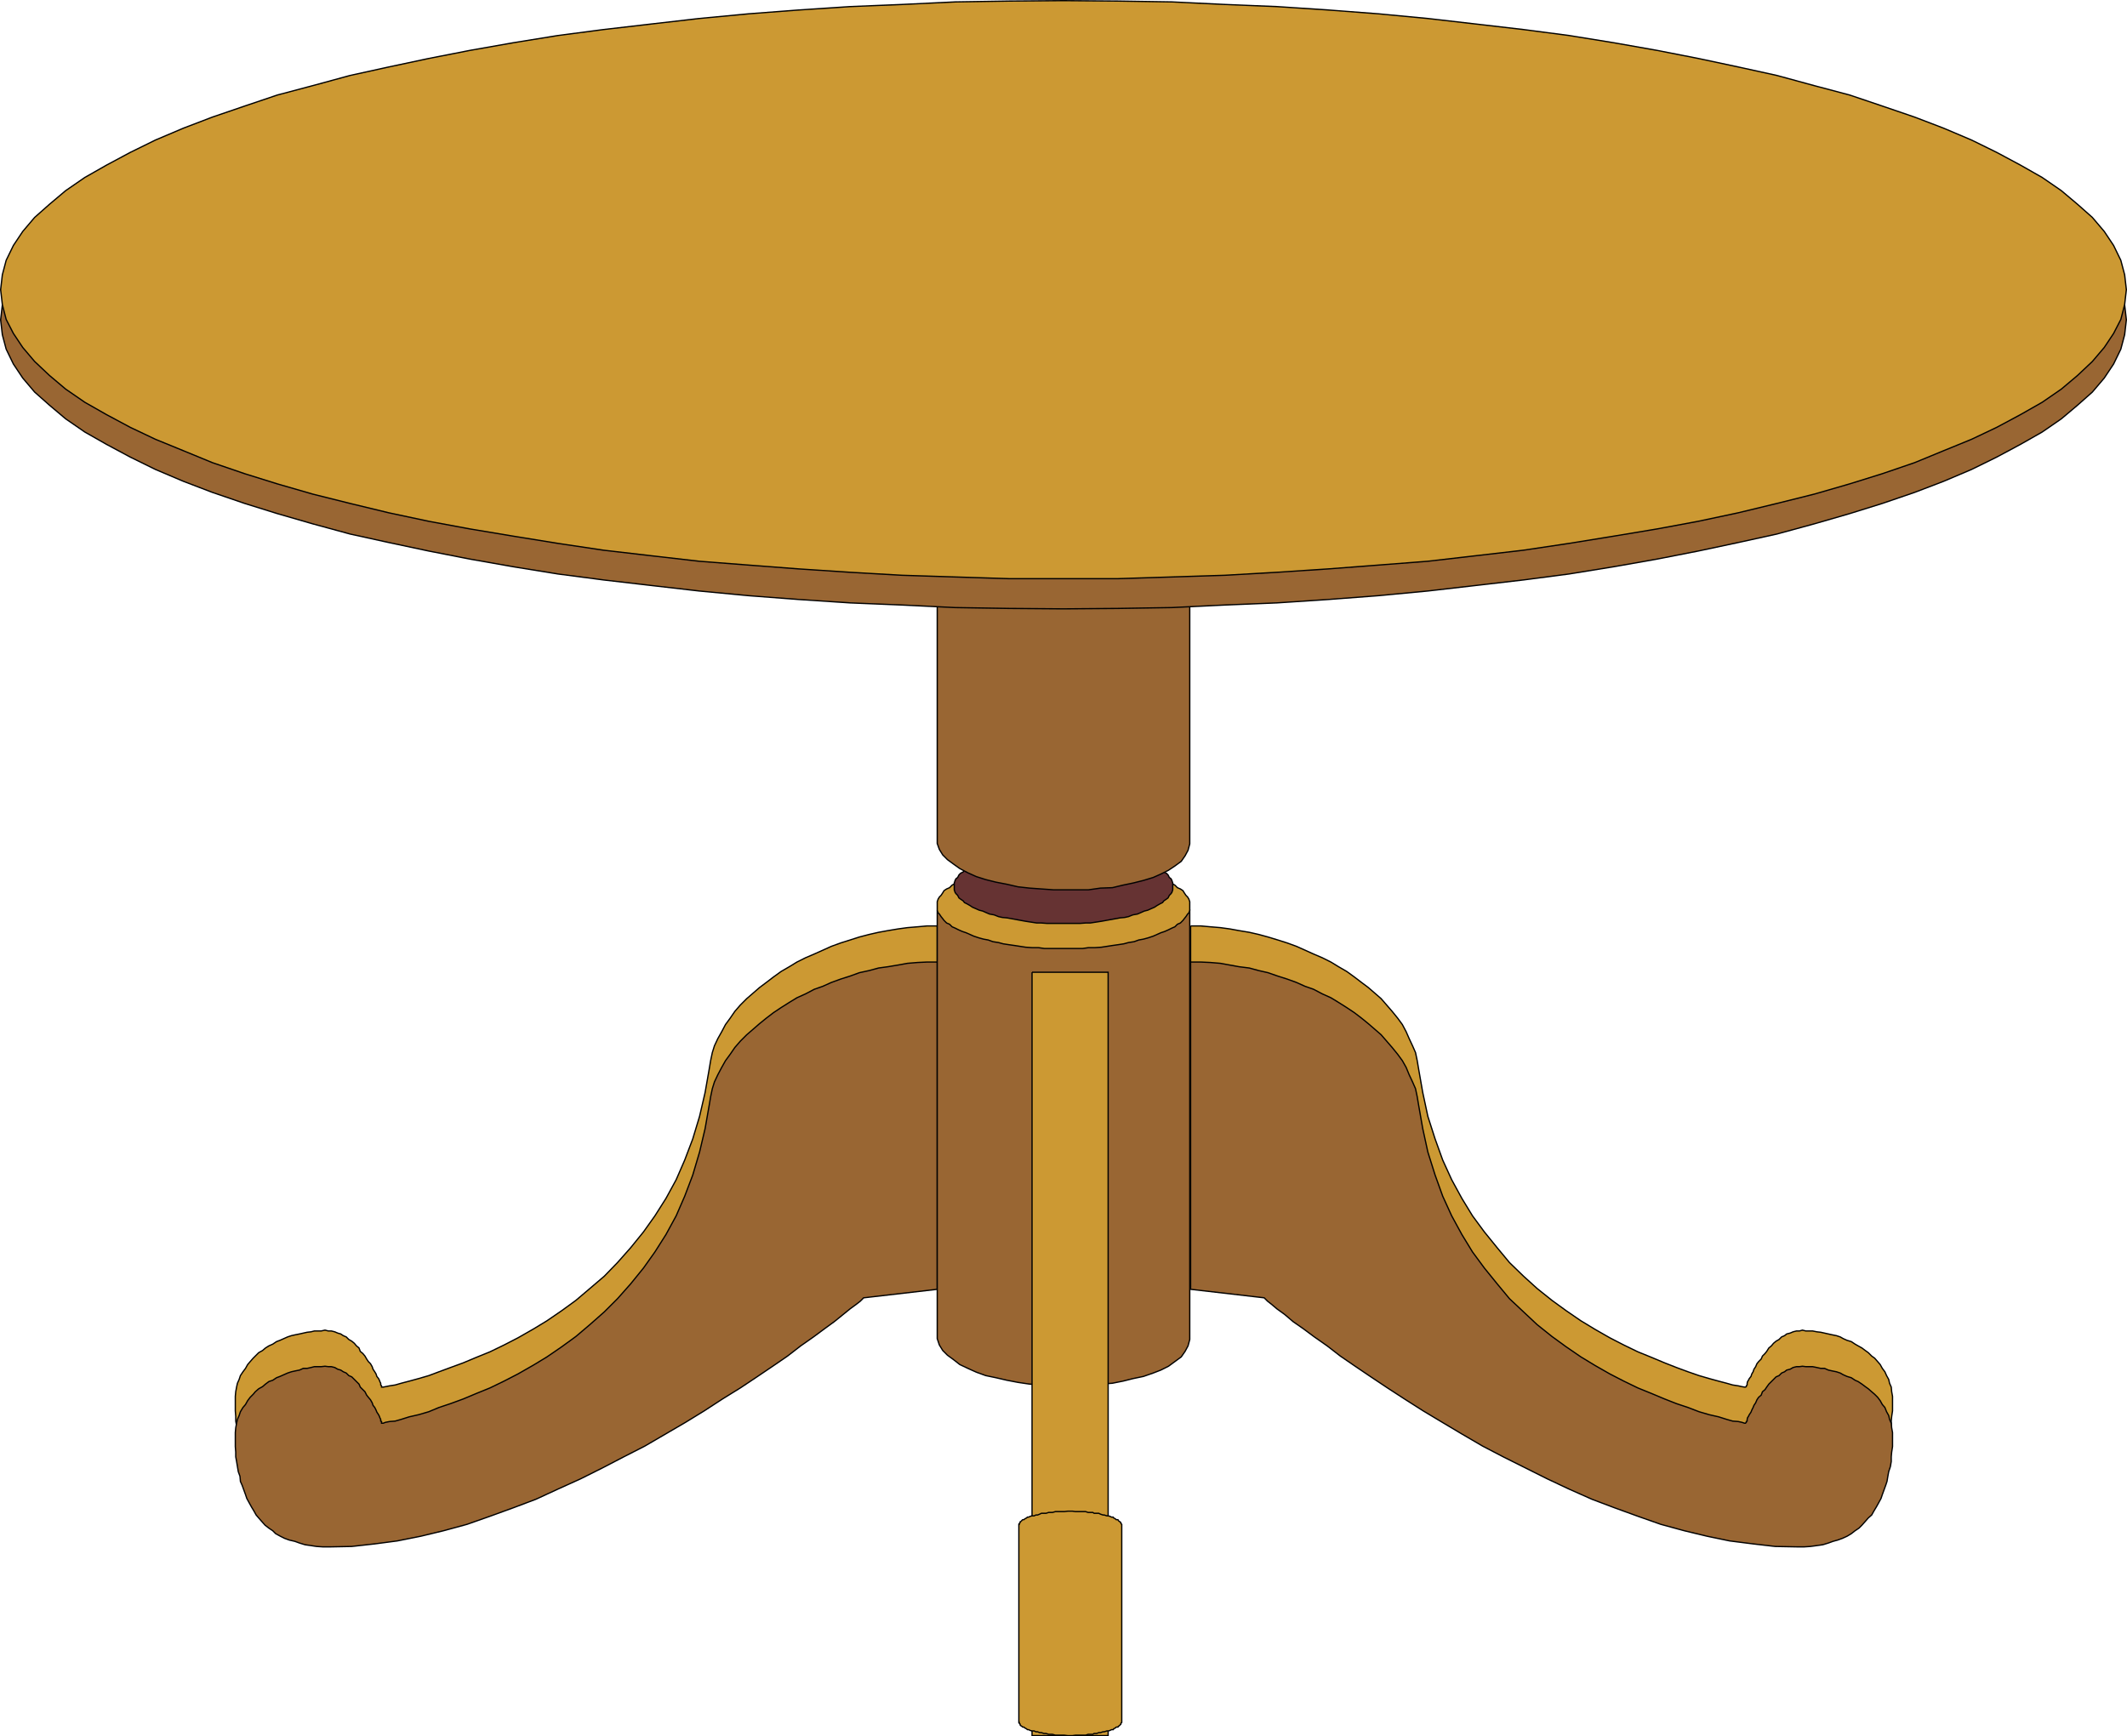 <svg height="392.16" viewBox="0 0 360.217 294.12" width="480.29" xmlns="http://www.w3.org/2000/svg"><path style="fill:#c93" d="M276.254 430.737v55.44l-12.456 1.512-.144.072-.432.432-.648.504-1.08.792-1.152.936-1.512 1.224-1.584 1.152-1.944 1.512-2.16 1.584-2.232 1.584-2.52 1.728-2.664 1.872-2.808 1.8-3.024 1.872-3.096 2.016-3.168 2.016-3.456 1.944-3.456 2.016-3.528 1.872-3.6 1.8-3.744 1.872-3.816 1.728-3.744 1.728-3.816 1.44-3.96 1.512-3.888 1.296-3.96 1.08-3.888.936-3.96.792-3.816.504-3.888.432-3.672.144h-1.224l-1.08-.144-.936-.144-1.008-.144-.936-.288-.792-.216-.936-.288-.792-.288-.72-.36-.792-.432-.504-.504-.648-.432-.648-.504-.576-.648-.504-.576-.432-.504-.36-.648-.432-.648-.36-.72-.432-.792-.216-.648-.288-.792-.288-.648-.288-.792-.072-.792-.288-.792-.144-.936-.144-.792-.144-.792v-.792l-.072-.936v-2.448l.072-.792.144-.792.144-.648.288-.648.216-.648.432-.648.432-.576.36-.648.432-.504.504-.576.36-.36.576-.576.648-.36.504-.432.576-.36.648-.288.648-.432.576-.216.648-.288.648-.288.648-.216.648-.144.72-.144.648-.144.648-.144.648-.072.576-.144h1.152l.648-.144.576.144h.504l.576.144.504.216.504.144.432.288.504.216.432.432.504.288.432.36.36.432.432.36.216.576.432.36.36.432.288.504.288.432.36.36.288.504.144.432.288.432.216.36.144.432.288.36.144.288.072.216.144.288v.288l.144.144v.216h.288l.36-.072.72-.144.936-.144 1.008-.288 1.368-.36 1.584-.432 1.728-.504 1.728-.648 1.944-.72 2.16-.792 2.232-.936 2.304-.936 2.376-1.152 2.376-1.224 2.52-1.44 2.376-1.44 2.52-1.728 2.376-1.728 2.376-2.016 2.448-2.088 2.232-2.304 2.232-2.52 2.16-2.664 1.944-2.736 1.872-2.952 1.728-3.168 1.44-3.312 1.368-3.6 1.152-3.816.936-4.032.72-4.104.216-1.296.288-1.368.36-1.152.576-1.224.648-1.152.648-1.224.792-1.08.792-1.152.936-1.08 1.08-1.08 1.08-.936 1.08-.936 1.152-.864 1.224-.936 1.296-.936 1.368-.792 1.296-.792 1.44-.72 1.512-.648 1.44-.648 1.44-.648 1.584-.576 1.584-.504 1.584-.504 1.656-.432 1.584-.36 1.584-.288 1.728-.288 1.584-.216 1.728-.144 1.584-.144z" transform="translate(-117.53 -273.885)"/><path style="fill:none;stroke:#000;stroke-width:.216;stroke-miterlimit:10.433" d="M276.254 430.737v55.44l-12.456 1.512-.144.072-.432.432-.648.504-1.08.792-1.152.936-1.512 1.224-1.584 1.152-1.944 1.512-2.16 1.584-2.232 1.584-2.52 1.728-2.664 1.872-2.808 1.8-3.024 1.872-3.096 2.016-3.168 2.016-3.456 1.944-3.456 2.016-3.528 1.872-3.6 1.8-3.744 1.872-3.816 1.728-3.744 1.728-3.816 1.44-3.96 1.512-3.888 1.296-3.96 1.08-3.888.936-3.96.792-3.816.504-3.888.432-3.672.144h-1.224l-1.08-.144-.936-.144-1.008-.144-.936-.288-.792-.216-.936-.288-.792-.288-.72-.36-.792-.432-.504-.504-.648-.432-.648-.504-.576-.648-.504-.576-.432-.504-.36-.648-.432-.648-.36-.72-.432-.792-.216-.648-.288-.792-.288-.648-.288-.792-.072-.792-.288-.792-.144-.936-.144-.792-.144-.792v-.792l-.072-.936v-2.448l.072-.792.144-.792.144-.648.288-.648.216-.648.432-.648.432-.576.36-.648.432-.504.504-.576.36-.36.576-.576.648-.36.504-.432.576-.36.648-.288.648-.432.576-.216.648-.288.648-.288.648-.216.648-.144.72-.144.648-.144.648-.144.648-.072.576-.144h1.152l.648-.144.576.144h.504l.576.144.504.216.504.144.432.288.504.216.432.432.504.288.432.36.36.432.432.36.216.576.432.36.36.432.288.504.288.432.36.36.288.504.144.432.288.432.216.36.144.432.288.36.144.288.072.216.144.288v.288l.144.144v.216h.288l.36-.072.72-.144.936-.144 1.008-.288 1.368-.36 1.584-.432 1.728-.504 1.728-.648 1.944-.72 2.16-.792 2.232-.936 2.304-.936 2.376-1.152 2.376-1.224 2.52-1.44 2.376-1.44 2.52-1.728 2.376-1.728 2.376-2.016 2.448-2.088 2.232-2.304 2.232-2.52 2.16-2.664 1.944-2.736 1.872-2.952 1.728-3.168 1.44-3.312 1.368-3.6 1.152-3.816.936-4.032.72-4.104.216-1.296.288-1.368.36-1.152.576-1.224.648-1.152.648-1.224.792-1.08.792-1.152.936-1.08 1.08-1.08 1.08-.936 1.08-.936 1.152-.864 1.224-.936 1.296-.936 1.368-.792 1.296-.792 1.44-.72 1.512-.648 1.44-.648 1.44-.648 1.584-.576 1.584-.504 1.584-.504 1.656-.432 1.584-.36 1.584-.288 1.728-.288 1.584-.216 1.728-.144 1.584-.144h1.728" transform="translate(-117.53 -273.885)"/><path style="fill:#c93" d="M319.166 430.737v55.44l12.456 1.512.144.072.432.432.648.504.936.792 1.296.936 1.44 1.224 1.656 1.152 1.944 1.512 2.16 1.584 2.232 1.584 2.52 1.728 2.664 1.872 2.808 1.8 2.88 1.872 3.168 2.016 3.24 2.016 3.384 1.944 3.456 2.016 3.456 1.872 3.744 1.8 3.744 1.872 3.672 1.728 3.888 1.728 3.816 1.44 3.96 1.512 3.888 1.296 3.96 1.08 3.888.936 3.816.792 3.96.504 3.744.432 3.816.144h1.08l1.08-.144 1.08-.144 1.008-.144.936-.288.792-.216.792-.288.792-.288.792-.36.72-.432.648-.504.648-.432.504-.504.576-.648.504-.576.576-.504.36-.648.432-.648.36-.72.432-.792.216-.648.288-.792.288-.648.216-.792.144-.792.144-.792.288-.936.144-.792v-.792l.072-.792.144-.936v-2.448l-.144-.792-.072-.792-.288-.648-.144-.648-.36-.648-.288-.648-.432-.576-.36-.648-.432-.504-.504-.576-.504-.36-.576-.576-.504-.36-.576-.432-.648-.36-.504-.288-.648-.432-.72-.216-.648-.288-.504-.288-.648-.216-.72-.144-.648-.144-.648-.144-.648-.144-.648-.072-.72-.144h-1.152l-.576-.144-.504.144h-.504l-.576.144-.504.216-.576.144-.36.288-.504.216-.432.432-.504.288-.432.36-.36.432-.432.36-.36.576-.288.36-.432.432-.216.504-.432.432-.288.36-.216.504-.288.432-.144.432-.216.36-.144.432-.288.36-.144.288-.144.216-.072.288v.288l-.144.144v.144l-.144.072h-.144l-.432-.072-.648-.144-.936-.144-1.008-.288-1.368-.36-1.584-.432-1.728-.504-1.872-.648-1.944-.72-2.016-.792-2.232-.936-2.304-.936-2.376-1.152-2.376-1.224-2.52-1.44-2.376-1.44-2.52-1.728-2.376-1.728-2.52-2.016-2.304-2.088-2.376-2.304-2.088-2.52-2.16-2.664-2.016-2.736-1.8-2.952-1.728-3.168-1.512-3.312-1.296-3.6-1.224-3.816-.864-4.032-.72-4.104-.216-1.296-.288-1.368-.504-1.152-.576-1.224-.504-1.152-.648-1.224-.792-1.08-.936-1.152-.936-1.08-.936-1.08-1.08-.936-1.08-.936-1.152-.864-1.224-.936-1.296-.936-1.368-.792-1.296-.792-1.44-.72-1.512-.648-1.44-.648-1.44-.648-1.584-.576-1.584-.504-1.656-.504-1.584-.432-1.584-.36-1.728-.288-1.584-.288-1.584-.216-1.728-.144-1.584-.144z" transform="translate(-117.53 -273.885)"/><path style="fill:none;stroke:#000;stroke-width:.216;stroke-miterlimit:10.433" d="M319.166 430.737v55.44l12.456 1.512.144.072.432.432.648.504.936.792 1.296.936 1.44 1.224 1.656 1.152 1.944 1.512 2.16 1.584 2.232 1.584 2.52 1.728 2.664 1.872 2.808 1.8 2.88 1.872 3.168 2.016 3.24 2.016 3.384 1.944 3.456 2.016 3.456 1.872 3.744 1.8 3.744 1.872 3.672 1.728 3.888 1.728 3.816 1.44 3.96 1.512 3.888 1.296 3.96 1.08 3.888.936 3.816.792 3.96.504 3.744.432 3.816.144h1.08l1.08-.144 1.08-.144 1.008-.144.936-.288.792-.216.792-.288.792-.288.792-.36.72-.432.648-.504.648-.432.504-.504.576-.648.504-.576.576-.504.36-.648.432-.648.36-.72.432-.792.216-.648.288-.792.288-.648.216-.792.144-.792.144-.792.288-.936.144-.792v-.792l.072-.792.144-.936v-2.448l-.144-.792-.072-.792-.288-.648-.144-.648-.36-.648-.288-.648-.432-.576-.36-.648-.432-.504-.504-.576-.504-.36-.576-.576-.504-.36-.576-.432-.648-.36-.504-.288-.648-.432-.72-.216-.648-.288-.504-.288-.648-.216-.72-.144-.648-.144-.648-.144-.648-.144-.648-.072-.72-.144h-1.152l-.576-.144-.504.144h-.504l-.576.144-.504.216-.576.144-.36.288-.504.216-.432.432-.504.288-.432.36-.36.432-.432.36-.36.576-.288.36-.432.432-.216.504-.432.432-.288.36-.216.504-.288.432-.144.432-.216.36-.144.432-.288.36-.144.288-.144.216-.072.288v.288l-.144.144v.144l-.144.072h-.144l-.432-.072-.648-.144-.936-.144-1.008-.288-1.368-.36-1.584-.432-1.728-.504-1.872-.648-1.944-.72-2.016-.792-2.232-.936-2.304-.936-2.376-1.152-2.376-1.224-2.52-1.44-2.376-1.44-2.52-1.728-2.376-1.728-2.52-2.016-2.304-2.088-2.376-2.304-2.088-2.52-2.16-2.664-2.016-2.736-1.8-2.952-1.728-3.168-1.512-3.312-1.296-3.6-1.224-3.816-.864-4.032-.72-4.104-.216-1.296-.288-1.368-.504-1.152-.576-1.224-.504-1.152-.648-1.224-.792-1.08-.936-1.152-.936-1.08-.936-1.08-1.08-.936-1.08-.936-1.152-.864-1.224-.936-1.296-.936-1.368-.792-1.296-.792-1.44-.72-1.512-.648-1.44-.648-1.44-.648-1.584-.576-1.584-.504-1.656-.504-1.584-.432-1.584-.36-1.728-.288-1.584-.288-1.584-.216-1.728-.144-1.584-.144h-1.728" transform="translate(-117.53 -273.885)"/><path style="fill:#963" d="M276.254 436.857v55.44l-12.456 1.44-.144.144-.432.432-.648.504-1.08.792-1.152.936-1.512 1.224-1.584 1.152-1.944 1.44-2.16 1.512-2.232 1.728-2.52 1.728-2.664 1.8-2.808 1.872-3.024 1.872-3.096 2.016-3.168 1.944-3.456 2.016-3.456 2.016-3.528 1.8-3.6 1.872-3.744 1.872-3.816 1.728-3.744 1.728-3.816 1.44-3.96 1.44-3.888 1.368-3.96 1.08-3.888.936-3.96.792-3.816.504-3.888.432-3.672.072h-1.224l-1.08-.072-.936-.144-1.008-.144-.936-.288-.792-.288-.936-.216-.792-.288-.72-.36-.792-.432-.504-.504-.648-.432-.648-.504-.576-.648-.504-.576-.432-.504-.36-.648-.432-.72-.36-.648-.432-.792-.216-.648-.288-.792-.288-.792-.288-.648-.072-.864-.288-.792-.144-.864-.144-.864-.144-.792v-.792l-.072-.936v-2.377l.072-.792.144-.792.144-.648.288-.648.216-.648.432-.72.432-.504.36-.648.432-.576.504-.504.36-.432.576-.504.648-.36.504-.432.576-.432.648-.216.648-.432.576-.216.648-.288.648-.288.648-.216.648-.144.72-.144.648-.288h.648l.648-.144.576-.144h1.152l.648-.072.576.072h.504l.576.144.504.288.504.144.432.288.504.216.432.432.504.216.432.432.36.36.432.432.216.504.432.432.36.36.288.576.288.36.36.432.288.504.144.432.288.36.216.432.144.36.288.432.144.288.072.216.144.288v.288l.144.072v.288h.288l.36-.144.72-.144.936-.072 1.008-.288 1.368-.432 1.584-.36 1.728-.504 1.728-.72 1.944-.648 2.16-.792 2.232-.936 2.304-.936 2.376-1.152 2.376-1.224 2.52-1.44 2.376-1.44 2.52-1.728 2.376-1.728 2.376-2.016 2.448-2.16 2.232-2.232 2.232-2.52 2.16-2.664 1.944-2.736 1.872-2.952 1.728-3.168 1.44-3.312 1.368-3.6 1.152-3.888.936-3.96.72-4.104.216-1.296.288-1.368.36-1.152.576-1.224.648-1.224.648-1.152.792-1.08.792-1.152.936-1.08 1.08-1.08 1.08-.936 1.08-.936 1.152-.936 1.224-.936 1.296-.864 1.368-.864 1.296-.792 1.44-.648 1.512-.792 1.44-.504 1.44-.648 1.584-.576 1.584-.504 1.584-.576 1.656-.36 1.584-.432 1.584-.216 1.728-.288 1.584-.288 1.728-.144 1.584-.072z" transform="translate(-117.53 -273.885)"/><path style="fill:none;stroke:#000;stroke-width:.216;stroke-miterlimit:10.433" d="M276.254 436.857v55.44l-12.456 1.44-.144.144-.432.432-.648.504-1.08.792-1.152.936-1.512 1.224-1.584 1.152-1.944 1.44-2.16 1.512-2.232 1.728-2.52 1.728-2.664 1.8-2.808 1.872-3.024 1.872-3.096 2.016-3.168 1.944-3.456 2.016-3.456 2.016-3.528 1.8-3.6 1.872-3.744 1.872-3.816 1.728-3.744 1.728-3.816 1.44-3.96 1.44-3.888 1.368-3.96 1.08-3.888.936-3.96.792-3.816.504-3.888.432-3.672.072h-1.224l-1.08-.072-.936-.144-1.008-.144-.936-.288-.792-.288-.936-.216-.792-.288-.72-.36-.792-.432-.504-.504-.648-.432-.648-.504-.576-.648-.504-.576-.432-.504-.36-.648-.432-.72-.36-.648-.432-.792-.216-.648-.288-.792-.288-.792-.288-.648-.072-.864-.288-.792-.144-.864-.144-.864-.144-.792v-.792l-.072-.936v-2.377l.072-.792.144-.792.144-.648.288-.648.216-.648.432-.72.432-.504.36-.648.432-.576.504-.504.36-.432.576-.504.648-.36.504-.432.576-.432.648-.216.648-.432.576-.216.648-.288.648-.288.648-.216.648-.144.72-.144.648-.288h.648l.648-.144.576-.144h1.152l.648-.072.576.072h.504l.576.144.504.288.504.144.432.288.504.216.432.432.504.216.432.432.36.36.432.432.216.504.432.432.36.36.288.576.288.36.36.432.288.504.144.432.288.36.216.432.144.36.288.432.144.288.072.216.144.288v.288l.144.072v.288h.288l.36-.144.72-.144.936-.072 1.008-.288 1.368-.432 1.584-.36 1.728-.504 1.728-.72 1.944-.648 2.16-.792 2.232-.936 2.304-.936 2.376-1.152 2.376-1.224 2.52-1.44 2.376-1.44 2.52-1.728 2.376-1.728 2.376-2.016 2.448-2.16 2.232-2.232 2.232-2.52 2.16-2.664 1.944-2.736 1.872-2.952 1.728-3.168 1.44-3.312 1.368-3.6 1.152-3.888.936-3.96.72-4.104.216-1.296.288-1.368.36-1.152.576-1.224.648-1.224.648-1.152.792-1.08.792-1.152.936-1.08 1.08-1.08 1.08-.936 1.08-.936 1.152-.936 1.224-.936 1.296-.864 1.368-.864 1.296-.792 1.44-.648 1.512-.792 1.44-.504 1.44-.648 1.584-.576 1.584-.504 1.584-.576 1.656-.36 1.584-.432 1.584-.216 1.728-.288 1.584-.288 1.728-.144 1.584-.072h1.728" transform="translate(-117.53 -273.885)"/><path style="fill:#963" d="M319.166 436.857v55.44l12.456 1.44.144.144.432.432.648.504.936.792 1.296.936 1.44 1.224 1.656 1.152 1.944 1.44 2.16 1.512 2.232 1.728 2.52 1.728 2.664 1.8 2.808 1.872 2.88 1.872 3.168 2.016 3.24 1.944 3.384 2.016 3.456 2.016 3.456 1.8 3.744 1.872 3.744 1.872 3.672 1.728 3.888 1.728 3.816 1.44 3.96 1.44 3.888 1.368 3.96 1.08 3.888.936 3.816.792 3.96.504 3.744.432 3.816.072h1.08l1.08-.072 1.08-.144 1.008-.144.936-.288.792-.288.792-.216.792-.288.792-.36.72-.432.648-.504.648-.432.504-.504.576-.648.504-.576.576-.504.36-.648.432-.72.36-.648.432-.792.216-.648.288-.792.288-.792.216-.648.144-.864.144-.792.288-.864.144-.864v-.792l.072-.792.144-.936v-2.377l-.144-.792-.072-.792-.288-.648-.144-.648-.36-.648-.288-.72-.432-.504-.36-.648-.432-.576-.504-.504-.504-.432-.576-.504-.504-.36-.576-.432-.648-.432-.504-.216-.648-.432-.72-.216-.648-.288-.504-.288-.648-.216-.72-.144-.648-.144-.648-.288h-.648l-.648-.144-.72-.144h-1.152l-.576-.072-.504.072h-.504l-.576.144-.504.288-.576.144-.36.288-.504.216-.432.432-.504.216-.432.432-.36.36-.432.432-.36.504-.288.432-.432.36-.216.576-.432.36-.288.432-.216.504-.288.432-.144.36-.216.432-.144.36-.288.432-.144.288-.144.216-.072.288v.288l-.144.072v.144l-.144.144h-.144l-.432-.144-.648-.144-.936-.072-1.008-.288-1.368-.432-1.584-.36-1.728-.504-1.872-.72-1.944-.648-2.016-.792-2.232-.936-2.304-.936-2.376-1.152-2.376-1.224-2.52-1.44-2.376-1.44-2.52-1.728-2.376-1.728-2.52-2.016-2.304-2.16-2.376-2.232-2.088-2.52-2.16-2.664-2.016-2.736-1.8-2.952-1.728-3.168-1.512-3.312-1.296-3.6-1.224-3.888-.864-3.96-.72-4.104-.216-1.296-.288-1.368-.504-1.152-.576-1.224-.504-1.224-.648-1.152-.792-1.08-.936-1.152-.936-1.08-.936-1.08-1.08-.936-1.08-.936-1.152-.936-1.224-.936-1.296-.864-1.368-.864-1.296-.792-1.44-.648-1.512-.792-1.44-.504-1.44-.648-1.584-.576-1.584-.504-1.656-.576-1.584-.36-1.584-.432-1.728-.216-1.584-.288-1.584-.288-1.728-.144-1.584-.072z" transform="translate(-117.53 -273.885)"/><path style="fill:none;stroke:#000;stroke-width:.216;stroke-miterlimit:10.433" d="M319.166 436.857v55.44l12.456 1.44.144.144.432.432.648.504.936.792 1.296.936 1.44 1.224 1.656 1.152 1.944 1.44 2.16 1.512 2.232 1.728 2.52 1.728 2.664 1.8 2.808 1.872 2.88 1.872 3.168 2.016 3.24 1.944 3.384 2.016 3.456 2.016 3.456 1.8 3.744 1.872 3.744 1.872 3.672 1.728 3.888 1.728 3.816 1.44 3.96 1.44 3.888 1.368 3.96 1.08 3.888.936 3.816.792 3.96.504 3.744.432 3.816.072h1.08l1.08-.072 1.08-.144 1.008-.144.936-.288.792-.288.792-.216.792-.288.792-.36.72-.432.648-.504.648-.432.504-.504.576-.648.504-.576.576-.504.36-.648.432-.72.36-.648.432-.792.216-.648.288-.792.288-.792.216-.648.144-.864.144-.792.288-.864.144-.864v-.792l.072-.792.144-.936v-2.377l-.144-.792-.072-.792-.288-.648-.144-.648-.36-.648-.288-.72-.432-.504-.36-.648-.432-.576-.504-.504-.504-.432-.576-.504-.504-.36-.576-.432-.648-.432-.504-.216-.648-.432-.72-.216-.648-.288-.504-.288-.648-.216-.72-.144-.648-.144-.648-.288h-.648l-.648-.144-.72-.144h-1.152l-.576-.072-.504.072h-.504l-.576.144-.504.288-.576.144-.36.288-.504.216-.432.432-.504.216-.432.432-.36.36-.432.432-.36.504-.288.432-.432.36-.216.576-.432.36-.288.432-.216.504-.288.432-.144.36-.216.432-.144.36-.288.432-.144.288-.144.216-.072.288v.288l-.144.072v.144l-.144.144h-.144l-.432-.144-.648-.144-.936-.072-1.008-.288-1.368-.432-1.584-.36-1.728-.504-1.872-.72-1.944-.648-2.016-.792-2.232-.936-2.304-.936-2.376-1.152-2.376-1.224-2.52-1.44-2.376-1.44-2.52-1.728-2.376-1.728-2.52-2.016-2.304-2.16-2.376-2.232-2.088-2.52-2.16-2.664-2.016-2.736-1.8-2.952-1.728-3.168-1.512-3.312-1.296-3.6-1.224-3.888-.864-3.96-.72-4.104-.216-1.296-.288-1.368-.504-1.152-.576-1.224-.504-1.224-.648-1.152-.792-1.08-.936-1.152-.936-1.08-.936-1.08-1.08-.936-1.08-.936-1.152-.936-1.224-.936-1.296-.864-1.368-.864-1.296-.792-1.44-.648-1.512-.792-1.44-.504-1.44-.648-1.584-.576-1.584-.504-1.656-.576-1.584-.36-1.584-.432-1.728-.216-1.584-.288-1.584-.288-1.728-.144-1.584-.072h-1.728" transform="translate(-117.53 -273.885)"/><path style="fill:#963" d="M276.254 428.073h42.768v72.72l-.288 1.08-.504.936-.648.936-1.08.792-1.08.792-1.296.648-1.296.504-1.656.576-1.728.36-1.728.432-1.8.36-2.016.144-2.016.288h-5.976l-2.016-.144-2.016-.144-1.944-.288-1.872-.36-1.872-.432-1.728-.36-1.584-.576-1.44-.648-1.368-.648-1.008-.792-1.08-.792-.792-.792-.576-.936-.36-1.08v-1.08z" transform="translate(-117.53 -273.885)"/><path style="fill:none;stroke:#000;stroke-width:.216;stroke-miterlimit:10.433" d="M276.254 428.073h42.768v72.72l-.288 1.08-.504.936-.648.936-1.08.792-1.08.792-1.296.648-1.296.504-1.656.576-1.728.36-1.728.432-1.8.36-2.016.144-2.016.288h-5.976l-2.016-.144-2.016-.144-1.944-.288-1.872-.36-1.872-.432-1.728-.36-1.584-.576-1.44-.648-1.368-.648-1.008-.792-1.08-.792-.792-.792-.576-.936-.36-1.08v-72.576" transform="translate(-117.53 -273.885)"/><path style="fill:#c93" d="M292.31 438.585h12.888v129.312H292.31z" transform="translate(-117.53 -273.885)"/><path style="fill:none;stroke:#000;stroke-width:.216;stroke-miterlimit:10.433" d="M292.31 438.585h12.888v129.312H292.31V438.585" transform="translate(-117.53 -273.885)"/><path style="fill:#c93" d="M298.718 529.88h.936l.432.073h1.296l.432.144h.792l.216.144h.792l.288.144.432.144h.216l.432.144h.216l.288.072.288.144h.288l.072.144.288.144.144.144h.288l.072.144.144.144.144.072.144.144v.144l.144.144v33.552l-.144.144v.144l-.144.144-.144.144-.144.072-.072.144h-.288l-.144.144-.288.144-.072.144h-.288l-.288.144-.288.072h-.216l-.432.144h-.216l-.432.144h-.288l-.36.144h-.432l-.216.144h-.792l-.432.144h-1.728l-.504.072h-.792l-.576-.072h-1.512l-.504-.144h-.648l-.432-.144h-.36l-.432-.144h-.288l-.36-.144h-.288l-.288-.144h-.36l-.288-.072-.288-.144h-.216l-.144-.144-.288-.144-.144-.144h-.216l-.144-.144-.144-.072-.144-.144v-.144l-.144-.144v-.144h-.072v-33.552h.072v-.144l.144-.144v-.144l.144-.072.144-.144.144-.144h.216l.144-.144.288-.144.144-.144h.216l.288-.144.288-.072h.36l.288-.144h.288l.36-.144.288-.144h.792l.432-.144h.648l.504-.144h1.224l.288-.072h.576z" transform="translate(-117.53 -273.885)"/><path style="fill:none;stroke:#000;stroke-width:.216;stroke-miterlimit:10.433" d="M298.718 529.88h.432l.504.073h1.728l.432.144h.792l.216.144h.792l.288.144.432.144h.216l.432.144h.216l.288.072.288.144h.288l.072.144.288.144.144.144h.288l.072.144.144.144.144.072.144.144v.144l.144.144v33.552l-.144.144v.144l-.144.144-.144.144-.144.072-.072.144h-.288l-.144.144-.288.144-.072.144h-.288l-.288.144-.288.072h-.216l-.432.144h-.216l-.432.144h-.288l-.36.144h-.432l-.216.144h-.792l-.432.144h-1.728l-.504.072h-.792l-.576-.072h-1.512l-.504-.144h-.648l-.432-.144h-.36l-.432-.144h-.288l-.36-.144h-.288l-.288-.144h-.36l-.288-.072-.288-.144h-.216l-.144-.144-.288-.144-.144-.144h-.216l-.144-.144-.144-.072-.144-.144v-.144l-.144-.144v-.144h-.072v-33.552h.072v-.144l.144-.144v-.144l.144-.072.144-.144.144-.144h.216l.144-.144.288-.144.144-.144h.216l.288-.144.288-.072h.36l.288-.144h.288l.36-.144.288-.144h.792l.432-.144h.648l.504-.144h1.512l.576-.072h.36" transform="translate(-117.53 -273.885)"/><path style="fill:#c93" d="M297.638 420.08h1.08l1.08.073h2.088l1.08.144 1.08.144.936.144.936.144 1.008.144.936.072.792.072.936.288.792.144.792.288.792.216.864.144.648.288.648.216.648.288.648.432.576.216.504.288.432.432.504.216.432.288.216.36.288.432.288.288.216.36.144.432v1.44l-.144.432-.216.216-.288.432-.288.36-.216.288-.432.432-.504.216-.432.432-.504.216-.576.288-.648.288-.648.216-.648.288-.648.288-.864.288-.792.216-.792.144-.792.288-.936.144-.792.216-.936.144-1.008.144-.936.144-.936.144-1.08.072h-1.08l-1.008.144h-6.48l-1.008-.144h-1.08l-1.08-.072-.936-.144-.936-.144-1.008-.144-.936-.144-.792-.216-.936-.144-.792-.288-.792-.144-.792-.216-.864-.288-.648-.288-.648-.288-.648-.216-.648-.288-.576-.288-.504-.216-.432-.432-.504-.216-.432-.432-.216-.288-.288-.36-.288-.432-.216-.216-.144-.432v-1.44l.144-.432.216-.36.288-.288.288-.432.216-.36.432-.288.504-.216.432-.432.504-.288.576-.216.648-.432.648-.288.648-.216.648-.288.864-.144.792-.216.792-.288.792-.144.936-.288.792-.072.936-.072 1.008-.144.936-.144.936-.144 1.08-.144 1.08-.144h2.088l1.08-.072z" transform="translate(-117.53 -273.885)"/><path style="fill:none;stroke:#000;stroke-width:.216;stroke-miterlimit:10.433" d="M297.638 420.08h1.08l1.08.073h2.088l1.08.144 1.08.144.936.144.936.144 1.008.144.936.072.792.072.936.288.792.144.792.288.792.216.864.144.648.288.648.216.648.288.648.432.576.216.504.288.432.432.504.216.432.288.216.36.288.432.288.288.216.36.144.432v1.44l-.144.432-.216.216-.288.432-.288.36-.216.288-.432.432-.504.216-.432.432-.504.216-.576.288-.648.288-.648.216-.648.288-.648.288-.864.288-.792.216-.792.144-.792.288-.936.144-.792.216-.936.144-1.008.144-.936.144-.936.144-1.08.072h-1.08l-1.008.144h-6.48l-1.008-.144h-1.08l-1.08-.072-.936-.144-.936-.144-1.008-.144-.936-.144-.792-.216-.936-.144-.792-.288-.792-.144-.792-.216-.864-.288-.648-.288-.648-.288-.648-.216-.648-.288-.576-.288-.504-.216-.432-.432-.504-.216-.432-.432-.216-.288-.288-.36-.288-.432-.216-.216-.144-.432v-1.44l.144-.432.216-.36.288-.288.288-.432.216-.36.432-.288.504-.216.432-.432.504-.288.576-.216.648-.432.648-.288.648-.216.648-.288.864-.144.792-.216.792-.288.792-.144.936-.288.792-.072.936-.072 1.008-.144.936-.144.936-.144 1.08-.144 1.08-.144h2.088l1.08-.072h1.08" transform="translate(-117.53 -273.885)"/><path style="fill:#633" d="M297.638 417.777h2.808l.936.144h.792l.936.144.936.144.792.144.792.072.792.144.792.144.792.144.648.144.72.288.792.072.504.288.648.288.576.144.648.216.504.288.432.288.504.144.432.288.216.288.432.216.288.288.216.432.288.216.144.288.144.432v1.152l-.144.432-.144.216-.288.288-.216.432-.288.216-.432.288-.216.288-.432.216-.504.288-.432.288-.504.216-.648.288-.576.144-.648.288-.504.216-.792.144-.72.288-.648.144-.792.072-.792.144-.792.144-.792.144-.792.144-.936.144-.936.144h-.792l-.936.072h-5.616l-.936-.072h-.792l-.936-.144-.936-.144-.792-.144-.792-.144-.792-.144-.792-.144-.792-.072-.648-.144-.72-.288-.792-.144-.504-.216-.648-.288-.576-.144-.648-.288-.504-.216-.432-.288-.504-.288-.432-.216-.216-.288-.432-.288-.288-.216-.216-.432-.288-.288-.144-.216-.144-.432v-1.152l.144-.432.144-.288.288-.216.216-.432.288-.288.432-.216.216-.288.432-.288.504-.144.432-.288.504-.288.648-.216.576-.144.648-.288.504-.288.792-.072.72-.288.648-.144.792-.144.792-.144.792-.144.792-.072.792-.144.936-.144.936-.144h.792l.936-.144h1.872z" transform="translate(-117.53 -273.885)"/><path style="fill:none;stroke:#000;stroke-width:.216;stroke-miterlimit:10.433" d="M297.638 417.777h2.808l.936.144h.792l.936.144.936.144.792.144.792.072.792.144.792.144.792.144.648.144.72.288.792.072.504.288.648.288.576.144.648.216.504.288.432.288.504.144.432.288.216.288.432.216.288.288.216.432.288.216.144.288.144.432v1.152l-.144.432-.144.216-.288.288-.216.432-.288.216-.432.288-.216.288-.432.216-.504.288-.432.288-.504.216-.648.288-.576.144-.648.288-.504.216-.792.144-.72.288-.648.144-.792.072-.792.144-.792.144-.792.144-.792.144-.936.144-.936.144h-.792l-.936.072h-5.616l-.936-.072h-.792l-.936-.144-.936-.144-.792-.144-.792-.144-.792-.144-.792-.144-.792-.072-.648-.144-.72-.288-.792-.144-.504-.216-.648-.288-.576-.144-.648-.288-.504-.216-.432-.288-.504-.288-.432-.216-.216-.288-.432-.288-.288-.216-.216-.432-.288-.288-.144-.216-.144-.432v-1.152l.144-.432.144-.288.288-.216.216-.432.288-.288.432-.216.216-.288.432-.288.504-.144.432-.288.504-.288.648-.216.576-.144.648-.288.504-.288.792-.072.72-.288.648-.144.792-.144.792-.144.792-.144.792-.072.792-.144.936-.144.936-.144h.792l.936-.144h2.808" transform="translate(-117.53 -273.885)"/><path style="fill:#963" d="M276.254 344.12h42.768v72.721l-.288 1.08-.504.936-.648.936-1.08.792-1.08.72-1.296.648-1.296.576-1.656.504-1.728.432-1.728.36-1.8.432-2.016.072-2.016.288h-5.976l-2.016-.144-2.016-.144-1.944-.216-1.872-.432-1.872-.36-1.728-.432-1.584-.504-1.44-.648-1.368-.72-1.008-.72-1.08-.792-.792-.792-.576-.936-.36-1.008v-1.08z" transform="translate(-117.53 -273.885)"/><path style="fill:none;stroke:#000;stroke-width:.216;stroke-miterlimit:10.433" d="M276.254 344.12h42.768v72.721l-.288 1.08-.504.936-.648.936-1.08.792-1.08.72-1.296.648-1.296.576-1.656.504-1.728.432-1.728.36-1.8.432-2.016.072-2.016.288h-5.976l-2.016-.144-2.016-.144-1.944-.216-1.872-.432-1.872-.36-1.728-.432-1.584-.504-1.44-.648-1.368-.72-1.008-.72-1.08-.792-.792-.792-.576-.936-.36-1.008V344.12" transform="translate(-117.53 -273.885)"/><path style="fill:#963" d="M297.638 279.105h9.216l9.144.288 9 .288 8.784.36 8.712.648 8.496.72 8.352.648 8.136.936 8.064.936 7.704 1.152 7.56 1.224 7.344 1.152 6.984 1.368 6.768 1.44 6.552 1.584 6.336 1.584 5.976 1.728 5.544 1.728 5.472 1.872 4.896 2.016 4.752 1.944 4.248 2.016 4.032 2.16 3.672 2.088 3.24 2.232 2.736 2.304 2.52 2.376 2.016 2.376 1.584 2.376 1.224 2.376.648 2.52.288 2.52-.288 2.52-.648 2.448-1.224 2.52-1.584 2.376-2.016 2.376-2.52 2.232-2.736 2.304-3.24 2.232-3.672 2.088-4.032 2.16-4.248 2.088-4.752 2.016-4.896 1.872-5.472 1.872-5.544 1.728-5.976 1.728-6.336 1.728-6.552 1.44-6.768 1.44-6.984 1.368-7.344 1.296-7.56 1.224-7.704 1.008-8.064.936-8.136.936-8.352.792-8.496.648-8.712.576-8.784.36-9 .432-9.144.144-9.216.072-9.216-.072-9.144-.144-9-.432-8.784-.36-8.712-.576-8.496-.648-8.352-.792-8.136-.936-8.064-.936-7.704-1.008-7.56-1.224-7.344-1.296-6.984-1.368-6.768-1.44-6.552-1.44-6.336-1.728-5.976-1.728-5.544-1.728-5.472-1.872-4.896-1.872-4.752-2.016-4.248-2.088-4.032-2.16-3.672-2.088-3.24-2.232-2.736-2.304-2.52-2.232-2.016-2.376-1.584-2.376-1.224-2.52-.648-2.448-.288-2.52.288-2.52.648-2.52 1.224-2.376 1.584-2.376 2.016-2.376 2.52-2.376 2.736-2.304 3.24-2.232 3.672-2.088 4.032-2.16 4.248-2.016 4.752-1.944 4.896-2.016 5.472-1.872 5.544-1.728 5.976-1.728 6.336-1.584 6.552-1.584 6.768-1.44 6.984-1.368 7.344-1.152 7.56-1.224 7.704-1.152 8.064-.936 8.136-.936 8.352-.648 8.496-.72 8.712-.648 8.784-.36 9-.288 9.144-.288z" transform="translate(-117.53 -273.885)"/><path style="fill:none;stroke:#000;stroke-width:.216;stroke-miterlimit:10.433" d="M297.638 279.105h9.216l9.144.288 9 .288 8.784.36 8.712.648 8.496.72 8.352.648 8.136.936 8.064.936 7.704 1.152 7.56 1.224 7.344 1.152 6.984 1.368 6.768 1.44 6.552 1.584 6.336 1.584 5.976 1.728 5.544 1.728 5.472 1.872 4.896 2.016 4.752 1.944 4.248 2.016 4.032 2.16 3.672 2.088 3.24 2.232 2.736 2.304 2.52 2.376 2.016 2.376 1.584 2.376 1.224 2.376.648 2.52.288 2.52-.288 2.52-.648 2.448-1.224 2.52-1.584 2.376-2.016 2.376-2.52 2.232-2.736 2.304-3.24 2.232-3.672 2.088-4.032 2.16-4.248 2.088-4.752 2.016-4.896 1.872-5.472 1.872-5.544 1.728-5.976 1.728-6.336 1.728-6.552 1.44-6.768 1.44-6.984 1.368-7.344 1.296-7.56 1.224-7.704 1.008-8.064.936-8.136.936-8.352.792-8.496.648-8.712.576-8.784.36-9 .432-9.144.144-9.216.072-9.216-.072-9.144-.144-9-.432-8.784-.36-8.712-.576-8.496-.648-8.352-.792-8.136-.936-8.064-.936-7.704-1.008-7.56-1.224-7.344-1.296-6.984-1.368-6.768-1.44-6.552-1.44-6.336-1.728-5.976-1.728-5.544-1.728-5.472-1.872-4.896-1.872-4.752-2.016-4.248-2.088-4.032-2.16-3.672-2.088-3.24-2.232-2.736-2.304-2.52-2.232-2.016-2.376-1.584-2.376-1.224-2.52-.648-2.448-.288-2.52.288-2.52.648-2.52 1.224-2.376 1.584-2.376 2.016-2.376 2.52-2.376 2.736-2.304 3.24-2.232 3.672-2.088 4.032-2.16 4.248-2.016 4.752-1.944 4.896-2.016 5.472-1.872 5.544-1.728 5.976-1.728 6.336-1.584 6.552-1.584 6.768-1.44 6.984-1.368 7.344-1.152 7.56-1.224 7.704-1.152 8.064-.936 8.136-.936 8.352-.648 8.496-.72 8.712-.648 8.784-.36 9-.288 9.144-.288h9.216" transform="translate(-117.53 -273.885)"/><path style="fill:#c93" d="m297.638 273.993 9.216.072 9.144.144 9 .432 8.784.36 8.712.576 8.496.648 8.352.792 8.136.936 8.064.936 7.704 1.008 7.56 1.224 7.344 1.296 6.984 1.368 6.768 1.44 6.552 1.44 6.336 1.728 5.976 1.584 5.544 1.872 5.472 1.872 4.896 1.872 4.752 2.016 4.248 2.088 4.032 2.16 3.672 2.088 3.24 2.232 2.736 2.304 2.52 2.232 2.016 2.376 1.584 2.376 1.224 2.52.648 2.448.288 2.52-.288 2.52-.648 2.52-1.224 2.376-1.584 2.376-2.016 2.376-2.52 2.376-2.736 2.304-3.24 2.232-3.672 2.088-4.032 2.16-4.248 2.016-4.752 1.944-4.896 2.016-5.472 1.872-5.544 1.728-5.976 1.728-6.336 1.584-6.552 1.584-6.768 1.44-6.984 1.296-7.344 1.224-7.56 1.224-7.704 1.152-8.064.936-8.136.936-8.352.648-8.496.648-8.712.576-8.784.504-9 .288-9.144.288h-18.432l-9.144-.288-9-.288-8.784-.504-8.712-.576-8.496-.648-8.352-.648-8.136-.936-8.064-.936-7.704-1.152-7.56-1.224-7.344-1.224-6.984-1.296-6.768-1.44-6.552-1.584-6.336-1.584-5.976-1.728-5.544-1.728-5.472-1.872-4.896-2.016-4.752-1.944-4.248-2.016-4.032-2.16-3.672-2.088-3.24-2.232-2.736-2.304-2.52-2.376-2.016-2.376-1.584-2.376-1.224-2.376-.648-2.52-.288-2.52.288-2.52.648-2.448 1.224-2.52 1.584-2.376 2.016-2.376 2.52-2.232 2.736-2.304 3.24-2.232 3.672-2.088 4.032-2.16 4.248-2.088 4.752-2.016 4.896-1.872 5.472-1.872 5.544-1.872 5.976-1.584 6.336-1.728 6.552-1.44 6.768-1.44 6.984-1.368 7.344-1.296 7.56-1.224 7.704-1.008 8.064-.936 8.136-.936 8.352-.792 8.496-.648 8.712-.576 8.784-.36 9-.432 9.144-.144z" transform="translate(-117.53 -273.885)"/><path style="fill:none;stroke:#000;stroke-width:.216;stroke-miterlimit:10.433" d="m297.638 273.993 9.216.072 9.144.144 9 .432 8.784.36 8.712.576 8.496.648 8.352.792 8.136.936 8.064.936 7.704 1.008 7.56 1.224 7.344 1.296 6.984 1.368 6.768 1.44 6.552 1.44 6.336 1.728 5.976 1.584 5.544 1.872 5.472 1.872 4.896 1.872 4.752 2.016 4.248 2.088 4.032 2.16 3.672 2.088 3.24 2.232 2.736 2.304 2.52 2.232 2.016 2.376 1.584 2.376 1.224 2.52.648 2.448.288 2.52-.288 2.52-.648 2.52-1.224 2.376-1.584 2.376-2.016 2.376-2.52 2.376-2.736 2.304-3.24 2.232-3.672 2.088-4.032 2.16-4.248 2.016-4.752 1.944-4.896 2.016-5.472 1.872-5.544 1.728-5.976 1.728-6.336 1.584-6.552 1.584-6.768 1.44-6.984 1.296-7.344 1.224-7.56 1.224-7.704 1.152-8.064.936-8.136.936-8.352.648-8.496.648-8.712.576-8.784.504-9 .288-9.144.288h-18.432l-9.144-.288-9-.288-8.784-.504-8.712-.576-8.496-.648-8.352-.648-8.136-.936-8.064-.936-7.704-1.152-7.56-1.224-7.344-1.224-6.984-1.296-6.768-1.44-6.552-1.584-6.336-1.584-5.976-1.728-5.544-1.728-5.472-1.872-4.896-2.016-4.752-1.944-4.248-2.016-4.032-2.16-3.672-2.088-3.24-2.232-2.736-2.304-2.52-2.376-2.016-2.376-1.584-2.376-1.224-2.376-.648-2.52-.288-2.52.288-2.52.648-2.448 1.224-2.52 1.584-2.376 2.016-2.376 2.52-2.232 2.736-2.304 3.24-2.232 3.672-2.088 4.032-2.16 4.248-2.088 4.752-2.016 4.896-1.872 5.472-1.872 5.544-1.872 5.976-1.584 6.336-1.728 6.552-1.44 6.768-1.44 6.984-1.368 7.344-1.296 7.56-1.224 7.704-1.008 8.064-.936 8.136-.936 8.352-.792 8.496-.648 8.712-.576 8.784-.36 9-.432 9.144-.144 9.216-.072" transform="translate(-117.53 -273.885)"/></svg>
